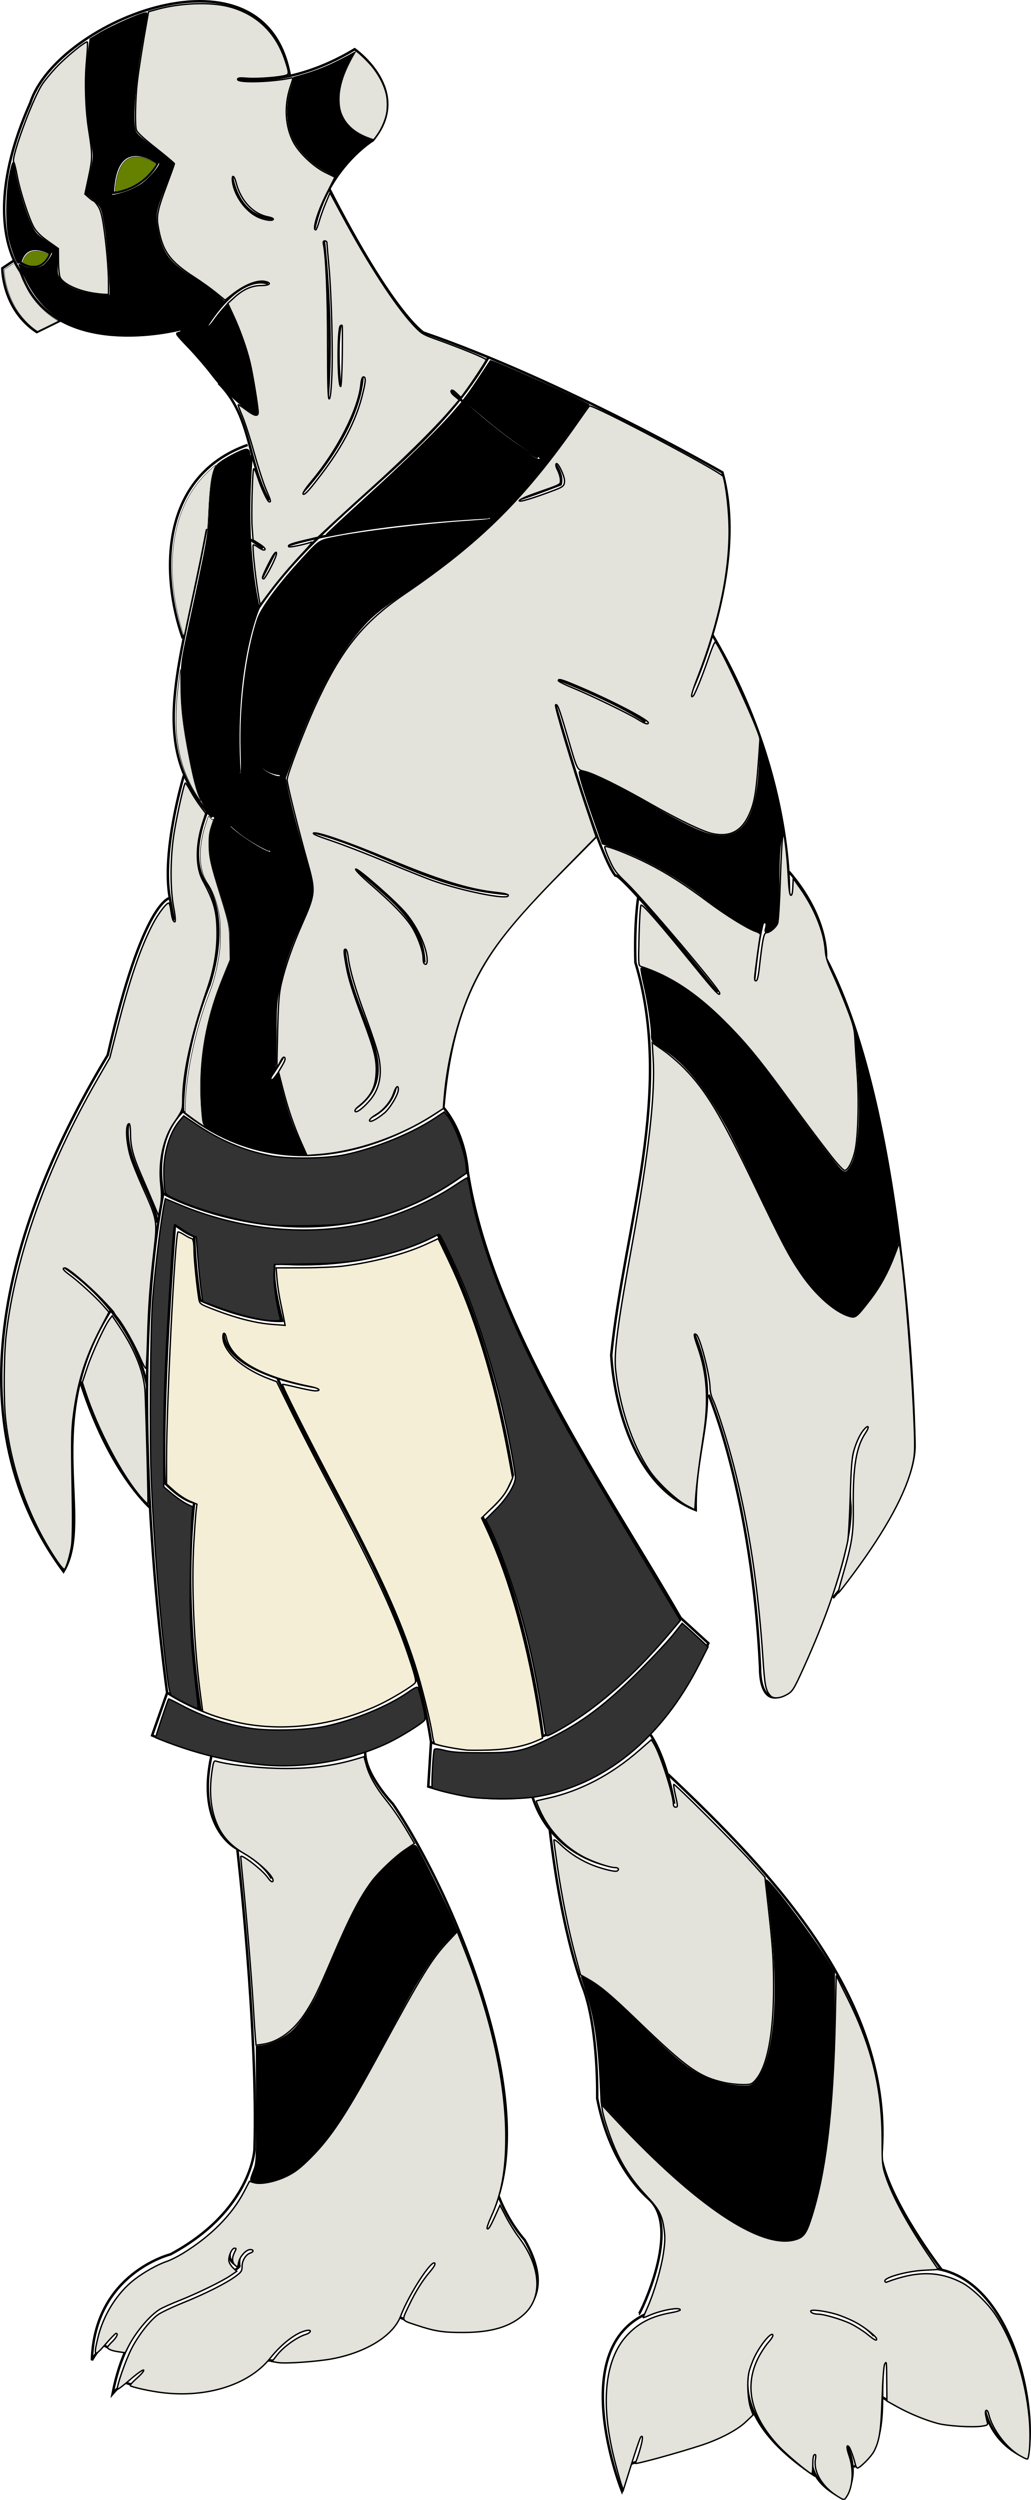 <?xml version="1.0" encoding="UTF-8" standalone="no"?>
<!-- Created with Inkscape (http://www.inkscape.org/) -->

<svg
   xmlns:dc="http://purl.org/dc/elements/1.1/"
   xmlns:cc="http://creativecommons.org/ns#"
   xmlns:rdf="http://www.w3.org/1999/02/22-rdf-syntax-ns#"
   xmlns:svg="http://www.w3.org/2000/svg"
   xmlns="http://www.w3.org/2000/svg"
   xmlns:sodipodi="http://sodipodi.sourceforge.net/DTD/sodipodi-0.dtd"
   xmlns:inkscape="http://www.inkscape.org/namespaces/inkscape"
   width="109.681mm"
   height="265.85mm"
   viewBox="0 0 109.681 265.85"
   version="1.1"
   id="svg852"
   inkscape:version="0.92.2 (5c3e80d, 2017-08-06)"
   sodipodi:docname="Creeper2.svg">
  <defs
     id="defs846" />
  <sodipodi:namedview
     id="base"
     pagecolor="#ffffff"
     bordercolor="#666666"
     borderopacity="1.0"
     inkscape:pageopacity="0.0"
     inkscape:pageshadow="2"
     inkscape:zoom="0.45340909"
     inkscape:cx="1521.5335"
     inkscape:cy="352.82874"
     inkscape:document-units="mm"
     inkscape:current-layer="layer1"
     showgrid="false"
     inkscape:window-width="1920"
     inkscape:window-height="1001"
     inkscape:window-x="-9"
     inkscape:window-y="-9"
     inkscape:window-maximized="1"
     inkscape:measure-start="0,0"
     inkscape:measure-end="0,0"
     fit-margin-top="0"
     fit-margin-left="0"
     fit-margin-right="0"
     fit-margin-bottom="0" />
  <g
     inkscape:label="Layer 1"
     inkscape:groupmode="layer"
     id="layer1"
     transform="translate(-36.17,-14.806)">
    <path
       style="fill:none;stroke:#000000;stroke-width:0.265px;stroke-linecap:butt;stroke-linejoin:miter;stroke-opacity:1"
       d="m 69.624,39.085 c 1.403,-6.414 6.214,-9.354 6.214,-9.354 4.343,-5.279 -1.938,-9.689 -1.938,-9.689 -7.083,4.276 -12.495,3.14 -12.495,3.14"
       id="path1403"
       inkscape:connector-curvature="0" />
    <path
       style="fill:none;stroke:#000000;stroke-width:0.265px;stroke-linecap:butt;stroke-linejoin:miter;stroke-opacity:1"
       d="M 67.018,22.915 C 64.483,8.037 42.234,16.925 39.389,25.755 c -5.579,12.528 -1.036,17.907 -1.036,17.907 3.274,9.755 16.938,6.181 16.938,6.181"
       id="path1405"
       inkscape:connector-curvature="0"
       sodipodi:nodetypes="cc" />
    <path
       style="fill:none;stroke:#000000;stroke-width:0.265px;stroke-linecap:butt;stroke-linejoin:miter;stroke-opacity:1"
       d="m 58.198,49.408 c 3.742,-5.78 6.481,-4.443 6.481,-4.443"
       id="path1407"
       inkscape:connector-curvature="0" />
    <path
       style="fill:none;stroke:#000000;stroke-width:0.265px;stroke-linecap:butt;stroke-linejoin:miter;stroke-opacity:1"
       d="M 65.147,38.049 C 61.405,37.916 60.871,33.606 60.871,33.606"
       id="path1409"
       inkscape:connector-curvature="0" />
    <path
       style="fill:none;stroke:#000000;stroke-width:0.265px;stroke-linecap:butt;stroke-linejoin:miter;stroke-opacity:1"
       d="m 59.417,55.545 c 3.555,3.525 3.065,8.442 5.362,12.472"
       id="path829"
       inkscape:connector-curvature="0"
       sodipodi:nodetypes="cc" />
    <path
       style="fill:none;stroke:#000000;stroke-width:0.265px;stroke-linecap:butt;stroke-linejoin:miter;stroke-opacity:1"
       d="m 70.626,40.388 c 1.069,10.223 0.401,16.671 0.401,16.671"
       id="path831"
       inkscape:connector-curvature="0" />
    <path
       style="fill:none;stroke:#000000;stroke-width:0.265px;stroke-linecap:butt;stroke-linejoin:miter;stroke-opacity:1"
       d="m 72.33,55.722 c -0.367,-4.544 0.067,-6.348 0.067,-6.348"
       id="path833"
       inkscape:connector-curvature="0" />
    <path
       style="fill:none;stroke:#000000;stroke-width:0.265px;stroke-linecap:butt;stroke-linejoin:miter;stroke-opacity:1"
       d="m 68.354,67.182 c 6.414,-7.183 6.381,-12.328 6.381,-12.328"
       id="path835"
       inkscape:connector-curvature="0" />
    <path
       style="fill:none;stroke:#000000;stroke-width:0.265px;stroke-linecap:butt;stroke-linejoin:miter;stroke-opacity:1"
       d="m 71.161,34.809 c 6.849,13.397 10.056,15.368 10.056,15.368 14.8,5.078 31.805,14.867 31.805,14.867 2.873,10.424 -3.441,23.653 -3.441,23.653"
       id="path837"
       inkscape:connector-curvature="0" />
    <path
       style="fill:none;stroke:#000000;stroke-width:0.265px;stroke-linecap:butt;stroke-linejoin:miter;stroke-opacity:1"
       d="m 111.919,82.249 c 8.653,14.533 8.185,27.562 8.185,27.562"
       id="path839"
       inkscape:connector-curvature="0" />
    <path
       style="fill:none;stroke:#000000;stroke-width:0.265px;stroke-linecap:butt;stroke-linejoin:miter;stroke-opacity:1"
       d="m 120.104,107.506 c 4.31,5.011 3.942,9.221 3.942,9.221 8.954,17.072 9.421,51.717 9.421,51.717 0.134,5.847 -8.686,16.303 -8.686,16.303"
       id="path841"
       inkscape:connector-curvature="0" />
    <path
       style="fill:none;stroke:#000000;stroke-width:0.265px;stroke-linecap:butt;stroke-linejoin:miter;stroke-opacity:1"
       d="m 128.289,166.339 c -2.339,2.305 -1.637,8.653 -1.637,8.653 0.2,6.749 -6.147,19.377 -6.147,19.377 -3.642,3.04 -3.474,-2.172 -3.474,-2.172 -0.869,-18.408 -5.479,-29.066 -5.479,-29.066"
       id="path843"
       inkscape:connector-curvature="0" />
    <path
       style="fill:none;stroke:#000000;stroke-width:0.265px;stroke-linecap:butt;stroke-linejoin:miter;stroke-opacity:1"
       d="m 109.915,156.45 c 3.22,7.498 0.124,11.623 0.267,18.943 -8.553,-3.408 -8.987,-16.504 -8.987,-16.504 1.403,-13.737 6.728,-27.97 2.572,-41.727 -0.134,-4.377 0.301,-6.949 0.301,-6.949"
       id="path845"
       inkscape:connector-curvature="0"
       sodipodi:nodetypes="ccccc" />
    <path
       style="fill:none;stroke:#000000;stroke-width:0.265px;stroke-linecap:butt;stroke-linejoin:miter;stroke-opacity:1"
       d="m 116.417,118.926 c 0.52,-5.15 0.945,-6.095 0.945,-6.095"
       id="path847"
       inkscape:connector-curvature="0" />
    <path
       style="fill:none;stroke:#000000;stroke-width:0.265px;stroke-linecap:butt;stroke-linejoin:miter;stroke-opacity:1"
       d="M 112.495,120.343 C 104.282,110.042 101.84,107.749 101.628,107.917 99.708,105.585 95.215,89.666 95.215,89.666"
       id="path849"
       inkscape:connector-curvature="0"
       sodipodi:nodetypes="cc" />
    <path
       style="fill:none;stroke:#000000;stroke-width:0.265px;stroke-linecap:butt;stroke-linejoin:miter;stroke-opacity:1"
       d="m 95.315,86.96 c 7.216,2.84 9.521,4.61 9.521,4.61"
       id="path851"
       inkscape:connector-curvature="0" />
    <path
       style="fill:none;stroke:#000000;stroke-width:0.265px;stroke-linecap:butt;stroke-linejoin:miter;stroke-opacity:1"
       d="m 83.344,132.58 c 1.296,-15.181 6.891,-19.236 16.314,-28.883"
       id="path853"
       inkscape:connector-curvature="0"
       sodipodi:nodetypes="cc" />
    <path
       style="fill:none;stroke:#000000;stroke-width:0.265px;stroke-linecap:butt;stroke-linejoin:miter;stroke-opacity:1"
       d="m 69.356,103.263 c 7.561,2.026 12.438,5.933 20.747,6.615"
       id="path855"
       inkscape:connector-curvature="0"
       sodipodi:nodetypes="cc" />
    <path
       style="fill:none;stroke:#000000;stroke-width:0.265px;stroke-linecap:butt;stroke-linejoin:miter;stroke-opacity:1"
       d="m 73.9,107.038 c 3.093,2.962 7.24,5.332 7.417,10.123"
       id="path857"
       inkscape:connector-curvature="0"
       sodipodi:nodetypes="cc" />
    <path
       style="fill:none;stroke:#000000;stroke-width:0.265px;stroke-linecap:butt;stroke-linejoin:miter;stroke-opacity:1"
       d="m 73.9,132.729 c 5.848,-4.017 -0.604,-9.831 -1.069,-17.139"
       id="path859"
       inkscape:connector-curvature="0"
       sodipodi:nodetypes="cc" />
    <path
       style="fill:none;stroke:#000000;stroke-width:0.265px;stroke-linecap:butt;stroke-linejoin:miter;stroke-opacity:1"
       d="m 78.31,130.257 c -0.501,2.606 -2.94,3.475 -2.94,3.475"
       id="path861"
       inkscape:connector-curvature="0" />
    <path
       style="fill:none;stroke:#000000;stroke-width:0.265px;stroke-linecap:butt;stroke-linejoin:miter;stroke-opacity:1"
       d="m 48.174,35.317 c 0.258,-6.525 4.771,-3.198 4.771,-3.198 -1.599,2.966 -4.771,3.198 -4.771,3.198 z"
       id="path863"
       inkscape:connector-curvature="0" />
    <path
       style="fill:none;stroke:#000000;stroke-width:0.265px;stroke-linecap:butt;stroke-linejoin:miter;stroke-opacity:1"
       d="m 38.323,42.719 c 0.619,-2.502 3.172,-0.98 3.172,-0.98 -1.109,2.502 -3.172,0.98 -3.172,0.98 z"
       id="path865"
       inkscape:connector-curvature="0" />
    <path
       style="fill:none;stroke:#000000;stroke-width:0.265px;stroke-linecap:butt;stroke-linejoin:miter;stroke-opacity:1"
       d="m 42.604,48.882 -2.527,1.238 c -3.688,-2.424 -3.662,-6.783 -3.662,-6.783 l 1.238,-0.825"
       id="path867"
       inkscape:connector-curvature="0" />
    <path
       style="fill:none;stroke:#000000;stroke-width:0.265px;stroke-linecap:butt;stroke-linejoin:miter;stroke-opacity:1"
       d="m 58.129,70.984 c -2.621,14.545 -6.595,22.953 0.619,30.741"
       id="path869"
       inkscape:connector-curvature="0"
       sodipodi:nodetypes="cc" />
    <path
       style="fill:none;stroke:#000000;stroke-width:0.265px;stroke-linecap:butt;stroke-linejoin:miter;stroke-opacity:1"
       d="M 55.619,82.694 C 53.245,75.972 53.118,65.45 62.512,62.124"
       id="path873"
       inkscape:connector-curvature="0"
       sodipodi:nodetypes="cc" />
    <path
       style="fill:none;stroke:#000000;stroke-width:0.265px;stroke-linecap:butt;stroke-linejoin:miter;stroke-opacity:1"
       d="M 62.95,63.182 C 62.038,73.248 63.679,79.448 63.679,79.448 70.779,68.975 81.863,63.708 88.188,52.715"
       id="path877"
       inkscape:connector-curvature="0"
       sodipodi:nodetypes="ccc" />
    <path
       style="fill:none;stroke:#000000;stroke-width:0.265px;stroke-linecap:butt;stroke-linejoin:miter;stroke-opacity:1"
       d="m 84.067,56.289 c 6.893,6.382 9.337,7.148 9.337,7.148"
       id="path879"
       inkscape:connector-curvature="0" />
    <path
       style="fill:none;stroke:#000000;stroke-width:0.265px;stroke-linecap:butt;stroke-linejoin:miter;stroke-opacity:1"
       d="m 95.154,64.057 c 1.021,1.349 0.656,2.261 0.656,2.261 -4.048,1.568 -4.559,1.605 -4.559,1.605"
       id="path881"
       inkscape:connector-curvature="0" />
    <path
       style="fill:none;stroke:#000000;stroke-width:0.265px;stroke-linecap:butt;stroke-linejoin:miter;stroke-opacity:1"
       d="M 88.151,69.82 C 73.016,70.622 66.816,72.81 66.816,72.81"
       id="path883"
       inkscape:connector-curvature="0" />
    <path
       style="fill:none;stroke:#000000;stroke-width:0.265px;stroke-linecap:butt;stroke-linejoin:miter;stroke-opacity:1"
       d="m 62.804,72.19 1.349,0.912"
       id="path885"
       inkscape:connector-curvature="0" />
    <path
       style="fill:none;stroke:#000000;stroke-width:0.265px;stroke-linecap:butt;stroke-linejoin:miter;stroke-opacity:1"
       d="m 65.466,73.467 -1.386,2.735"
       id="path887"
       inkscape:connector-curvature="0" />
    <path
       style="fill:none;stroke:#000000;stroke-width:0.265px;stroke-linecap:butt;stroke-linejoin:miter;stroke-opacity:1"
       d="m 64.919,129.377 c 1.313,-1.933 1.422,-2.298 1.422,-2.298"
       id="path895"
       inkscape:connector-curvature="0" />
    <path
       style="fill:none;stroke:#000000;stroke-width:0.265px;stroke-linecap:butt;stroke-linejoin:miter;stroke-opacity:1"
       d="M 61.637,96.954 C 60.944,85.539 63.679,79.448 63.679,79.448"
       id="path897"
       inkscape:connector-curvature="0" />
    <path
       style="fill:none;stroke:#000000;stroke-width:0.265px;stroke-linecap:butt;stroke-linejoin:miter;stroke-opacity:1"
       d="m 63.861,96.043 c 0.729,0.985 2.006,1.058 2.006,1.058"
       id="path899"
       inkscape:connector-curvature="0" />
    <path
       style="fill:none;stroke:#000000;stroke-width:0.265px;stroke-linecap:butt;stroke-linejoin:miter;stroke-opacity:1"
       d="m 60.652,102.425 c 1.897,1.824 4.158,2.772 4.158,2.772"
       id="path901"
       inkscape:connector-curvature="0" />
    <path
       style="fill:none;stroke:#000000;stroke-width:0.265px;stroke-linecap:butt;stroke-linejoin:miter;stroke-opacity:1"
       d="m 55.627,132.981 c 0.026,-6.989 2.837,-13.462 2.837,-13.462 2.373,-7.608 -0.516,-10.986 -0.516,-10.986 -1.779,-2.888 0.284,-7.453 0.284,-7.453"
       id="path911"
       inkscape:connector-curvature="0" />
    <path
       style="fill:none;stroke:#000000;stroke-width:0.265px;stroke-linecap:butt;stroke-linejoin:miter;stroke-opacity:1"
       d="m 48.106,153.923 c -7.732,11.8 -1.855,22.463 -5.179,28.01 -12.582,-16.985 -5.098,-38.696 4.705,-54.926 3.72,-16.412 6.601,-16.704 6.601,-16.704 0,0 0.912,5.033 0,0 -0.912,-5.033 1.495,-13.02 1.495,-13.02"
       id="path915"
       inkscape:connector-curvature="0"
       sodipodi:nodetypes="ccccsc" />
    <path
       style="fill:none;stroke:#000000;stroke-width:0.265px;stroke-linecap:butt;stroke-linejoin:miter;stroke-opacity:1"
       d="m 42.89,149.473 c 6.804,4.713 8.518,10.592 8.925,12.679"
       id="path917"
       inkscape:connector-curvature="0"
       sodipodi:nodetypes="cc" />
    <path
       style="fill:none;stroke:#000000;stroke-width:0.265px;stroke-linecap:butt;stroke-linejoin:miter;stroke-opacity:1"
       d="m 44.677,161.618 c 2.702,8.602 6.408,12.55 7.45,13.533"
       id="path919"
       inkscape:connector-curvature="0"
       sodipodi:nodetypes="cc" />
    <path
       style="fill:none;stroke:#000000;stroke-width:0.265px;stroke-linecap:butt;stroke-linejoin:miter;stroke-opacity:1"
       d="m 55.627,132.981 c 13.377,10.693 27.717,-0.401 27.717,-0.401 2.437,2.924 2.583,6.79 2.583,6.79 -15.154,11.52 -32.364,2.517 -32.387,2.334 0,0 -1.313,-5.361 2.087,-8.724 z"
       id="path921"
       inkscape:connector-curvature="0"
       sodipodi:nodetypes="cccc" />
    <path
       style="fill:none;stroke:#000000;stroke-width:0.265px;stroke-linecap:butt;stroke-linejoin:miter;stroke-opacity:1"
       d="m 49.82,134.192 c -0.609,3.827 2.643,7.463 3.105,10.661"
       id="path923"
       inkscape:connector-curvature="0"
       sodipodi:nodetypes="cc" />
    <path
       style="fill:none;stroke:#000000;stroke-width:0.265px;stroke-linecap:butt;stroke-linejoin:miter;stroke-opacity:1"
       d="m 53.54,141.705 c -4.128,21.398 0.411,53.118 0.411,53.118 12.868,8.04 25.208,0.093 26.641,-1.462"
       id="path925"
       inkscape:connector-curvature="0"
       sodipodi:nodetypes="ccc" />
    <path
       style="fill:none;stroke:#000000;stroke-width:0.265px;stroke-linecap:butt;stroke-linejoin:miter;stroke-opacity:1"
       d="m 53.951,194.823 -1.599,4.539 c 18.671,7.943 29.193,-1.96 29.193,-1.96"
       id="path927"
       inkscape:connector-curvature="0"
       sodipodi:nodetypes="ccc" />
    <path
       style="fill:none;stroke:#000000;stroke-width:0.265px;stroke-linecap:butt;stroke-linejoin:miter;stroke-opacity:1"
       d="m 57.479,196.594 c 0,0 -1.897,-11.051 -0.656,-21.992 0,0 -1.24,-0.146 -3.137,-2.115 0,0 -0.438,-7.075 1.094,-27.426 1.386,1.058 2.042,1.204 2.042,1.204 0.146,4.158 0.656,6.82 0.656,6.82 5.69,2.48 8.717,2.188 8.717,2.188 -1.24,-4.705 -0.802,-6.127 -0.802,-6.127 10.796,0.839 17.324,-3.1 17.324,-3.1 4.459,8.349 6.796,18.139 8.011,25.611 -0.754,2.727 -3.307,4.296 -3.307,4.296 4.997,9.701 6.492,23.488 6.492,23.488 -4.715,2.607 -11.756,0.849 -11.89,0.62 l -0.292,4.741 c 14.005,4.333 24.431,-2.995 29.797,-15.245 l -2.954,-2.699 c -8.06,10.248 -14.661,12.583 -14.661,12.583"
       id="path929"
       inkscape:connector-curvature="0"
       sodipodi:nodetypes="ccccccccccccccccc" />
    <path
       style="fill:none;stroke:#000000;stroke-width:0.265px;stroke-linecap:butt;stroke-linejoin:miter;stroke-opacity:1"
       d="m 59.922,156.403 c 0.073,4.559 9.957,5.945 9.957,5.945"
       id="path931"
       inkscape:connector-curvature="0" />
    <path
       style="fill:none;stroke:#000000;stroke-width:0.265px;stroke-linecap:butt;stroke-linejoin:miter;stroke-opacity:1"
       d="m 65.612,161.217 c 6.031,13.249 14.295,24.391 16.412,38.842"
       id="path933"
       inkscape:connector-curvature="0"
       sodipodi:nodetypes="cc" />
    <path
       style="fill:none;stroke:#000000;stroke-width:0.265px;stroke-linecap:butt;stroke-linejoin:miter;stroke-opacity:1"
       d="M 108.575,186.856 C 100.6,173.037 88.427,155.68 85.927,139.371"
       id="path935"
       inkscape:connector-curvature="0"
       sodipodi:nodetypes="cc" />
    <path
       style="fill:none;stroke:#000000;stroke-width:0.265px;stroke-linecap:butt;stroke-linejoin:miter;stroke-opacity:1"
       d="m 75.022,201.044 c -0.109,2.407 2.954,5.617 2.954,5.617 6.573,9.692 16.613,33.403 9.884,44.714"
       id="path937"
       inkscape:connector-curvature="0"
       sodipodi:nodetypes="ccc" />
    <path
       style="fill:none;stroke:#000000;stroke-width:0.265px;stroke-linecap:butt;stroke-linejoin:miter;stroke-opacity:1"
       d="m 89.209,248.347 c 1.131,2.918 2.772,4.668 2.772,4.668 5.546,9.629 -6.868,11.46 -13.312,8.206"
       id="path939"
       inkscape:connector-curvature="0"
       sodipodi:nodetypes="ccc" />
    <path
       style="fill:none;stroke:#000000;stroke-width:0.265px;stroke-linecap:butt;stroke-linejoin:miter;stroke-opacity:1"
       d="m 82.279,255.131 c -2.517,2.589 -3.611,6.091 -3.611,6.091 -3.1,5.544 -14.041,4.595 -14.041,4.595"
       id="path941"
       inkscape:connector-curvature="0" />
    <path
       style="fill:none;stroke:#000000;stroke-width:0.265px;stroke-linecap:butt;stroke-linejoin:miter;stroke-opacity:1"
       d="m 69.04,262.316 c -3.027,0.766 -4.413,3.501 -4.413,3.501 -6.054,5.762 -15.245,2.334 -15.245,2.334 0,0 4.231,-3.611 0,0 -0.481,0.411 -0.89,0.821 -1.237,1.227 1.529,-8.01 5.687,-9.615 5.687,-9.615 6.601,-2.407 7.805,-3.939 7.805,-3.939 -0.255,-1.969 1.313,-2.042 1.313,-2.042"
       id="path943"
       inkscape:connector-curvature="0"
       sodipodi:nodetypes="ccccc" />
    <path
       style="fill:none;stroke:#000000;stroke-width:0.265px;stroke-linecap:butt;stroke-linejoin:miter;stroke-opacity:1"
       d="m 61.637,255.824 c -1.933,-0.693 -0.584,-2.298 -0.584,-2.298"
       id="path945"
       inkscape:connector-curvature="0" />
    <path
       style="fill:none;stroke:#000000;stroke-width:0.265px;stroke-linecap:butt;stroke-linejoin:miter;stroke-opacity:1"
       d="m 49.601,264.723 c -1.86,0.073 -2.444,-0.584 -2.444,-0.584 0,0 2.845,-3.173 0,0 -0.483,0.539 -0.882,1.103 -1.211,1.67 0.263,-9.256 8.359,-11.262 8.359,-11.262 8.607,-4.632 8.935,-11.124 8.935,-11.124 0.401,-12.692 -1.824,-31.985 -1.824,-31.985"
       id="path947"
       inkscape:connector-curvature="0"
       sodipodi:nodetypes="cccc" />
    <path
       style="fill:none;stroke:#000000;stroke-width:0.265px;stroke-linecap:butt;stroke-linejoin:miter;stroke-opacity:1"
       d="m 58.682,201.445 c -1.751,7.878 2.735,9.993 2.735,9.993 2.991,1.568 3.647,3.137 3.647,3.137"
       id="path949"
       inkscape:connector-curvature="0" />
    <path
       style="fill:none;stroke:#000000;stroke-width:0.265px;stroke-linecap:butt;stroke-linejoin:miter;stroke-opacity:1"
       d="m 130.235,265.744 c -0.69,3.471 0.94,9.602 -3.249,11.399"
       id="path955"
       inkscape:connector-curvature="0"
       sodipodi:nodetypes="cc" />
    <path
       style="fill:none;stroke:#000000;stroke-width:0.265px;stroke-linecap:butt;stroke-linejoin:miter;stroke-opacity:1"
       d="m 126.109,274.563 c 1.857,3.714 -0.258,5.932 -0.258,5.932 -4.436,-2.166 -3.198,-5.055 -3.198,-5.055"
       id="path957"
       inkscape:connector-curvature="0" />
    <path
       style="fill:none;stroke:#000000;stroke-width:0.265px;stroke-linecap:butt;stroke-linejoin:miter;stroke-opacity:1"
       d="m 122.911,278.122 c -12.791,-8.459 -4.745,-15.422 -4.745,-15.422"
       id="path959"
       inkscape:connector-curvature="0" />
    <path
       style="fill:none;stroke:#000000;stroke-width:0.265px;stroke-linecap:butt;stroke-linejoin:miter;stroke-opacity:1"
       d="m 122.313,260.214 c 4.763,0.372 6.839,3.002 6.839,3.002"
       id="path961"
       inkscape:connector-curvature="0"
       sodipodi:nodetypes="cc" />
    <path
       style="fill:none;stroke:#000000;stroke-width:0.265px;stroke-linecap:butt;stroke-linejoin:miter;stroke-opacity:1"
       d="m 140.86,270.747 c 0.877,4.333 4.59,5.467 4.59,5.467 1.436,-6.454 -2.857,-24.657 -15.267,-19.239"
       id="path963"
       inkscape:connector-curvature="0"
       sodipodi:nodetypes="ccc" />
    <path
       style="fill:none;stroke:#000000;stroke-width:0.265px;stroke-linecap:butt;stroke-linejoin:miter;stroke-opacity:1"
       d="m 130.081,269.767 c 6.55,4.281 11.319,2.615 11.319,2.615"
       id="path965"
       inkscape:connector-curvature="0" />
    <path
       style="fill:none;stroke:#000000;stroke-width:0.265px;stroke-linecap:butt;stroke-linejoin:miter;stroke-opacity:1"
       d="m 107.902,206.635 c -0.98,-5.519 -2.631,-7.479 -2.631,-7.479"
       id="path967"
       inkscape:connector-curvature="0" />
    <path
       style="fill:none;stroke:#000000;stroke-width:0.265px;stroke-linecap:butt;stroke-linejoin:miter;stroke-opacity:1"
       d="m 107.231,203.488 c 11.029,10.408 24.213,24.128 22.694,40.747 0.928,4.848 6.396,11.915 6.396,11.915"
       id="path969"
       inkscape:connector-curvature="0"
       sodipodi:nodetypes="ccc" />
    <path
       style="fill:none;stroke:#000000;stroke-width:0.265px;stroke-linecap:butt;stroke-linejoin:miter;stroke-opacity:1"
       d="m 92.789,205.81 c 2.218,7.169 9.8,7.788 8.82,7.376"
       id="path971"
       inkscape:connector-curvature="0" />
    <path
       style="fill:none;stroke:#000000;stroke-width:0.265px;stroke-linecap:butt;stroke-linejoin:miter;stroke-opacity:1"
       d="m 94.646,209.317 c 1.341,11.708 3.662,17.176 3.662,17.176 1.547,4.487 1.393,11.45 1.393,11.45 0.872,4.62 2.97,8.458 5.513,10.738 3.474,3.115 -0.958,12.231 -1.077,12.214"
       id="path973"
       inkscape:connector-curvature="0"
       sodipodi:nodetypes="cccsc" />
    <path
       style="fill:none;stroke:#000000;stroke-width:0.265px;stroke-linecap:butt;stroke-linejoin:miter;stroke-opacity:1"
       d="m 108.314,260.018 c -13.359,1.289 -5.983,19.703 -5.983,19.703 l 1.96,-6.138"
       id="path975"
       inkscape:connector-curvature="0" />
    <path
       style="fill:none;stroke:#000000;stroke-width:0.265px;stroke-linecap:butt;stroke-linejoin:miter;stroke-opacity:1"
       d="m 103.157,276.884 c 3.467,-1.404 10.877,-2.343 13.101,-5.674"
       id="path977"
       inkscape:connector-curvature="0"
       sodipodi:nodetypes="cc" />
    <path
       style="opacity:1;fill:#000000;fill-opacity:1;stroke:#000000;stroke-width:0.551;stroke-miterlimit:4;stroke-dasharray:none;stroke-opacity:1"
       d="m 236.984,220.991 c -5.007,-3.316 -11.49,-9.487 -15.317,-14.578 -2.159,-2.873 -6.399,-7.814 -9.423,-10.981 -5.358,-5.612 -5.46,-5.767 -4.038,-6.124 0.973,-0.244 1.275,-0.55 0.907,-0.918 -0.368,-0.368 -2.277,-0.237 -5.731,0.392 -7.464,1.36 -22.372,1.381 -28.613,0.041 -13.814,-2.966 -21.882,-8.997 -27.762,-20.755 -1.674,-3.346 -2.963,-6.084 -2.866,-6.084 0.097,0 0.887,0.371 1.756,0.824 2.598,1.355 6.441,1.076 8.449,-0.614 1.45,-1.22 3.331,-3.94 3.331,-4.818 0,-0.49 -5.185,-2.009 -6.853,-2.007 -2.468,0.003 -5.063,1.807 -5.89,4.095 -0.391,1.082 -0.892,1.968 -1.113,1.968 -0.547,0 -2.561,-5.494 -3.628,-9.897 -1.262,-5.208 -1.218,-17.484 0.088,-24.702 0.563,-3.108 1.233,-5.652 1.49,-5.652 0.257,0 0.467,0.507 0.467,1.126 0,3.912 3.649,17.1 6.392,23.1 1.865,4.079 2.187,4.446 6.623,7.537 l 4.663,3.249 -0.359,4.765 c -0.298,3.956 -0.198,5.037 0.587,6.366 2.018,3.417 7.409,5.852 15.152,6.845 2.762,0.354 5.182,0.484 5.377,0.289 0.498,-0.498 -0.825,-20.159 -1.789,-26.581 -1.273,-8.483 -1.566,-9.199 -4.855,-11.889 l -2.934,-2.4 1.608,-7.445 c 1.601,-7.413 1.604,-7.465 0.738,-12.131 -2.314,-12.463 -2.858,-26.027 -1.477,-36.802 l 0.724,-5.649 3.23,-1.962 c 5.696,-3.46 18.801,-9.155 19.487,-8.468 0.143,0.143 -0.336,3.252 -1.064,6.91 -3.101,15.581 -4.829,32.79 -3.908,38.93 0.378,2.521 0.506,2.656 8.075,8.481 4.23,3.255 7.691,5.975 7.691,6.044 0,0.069 -1.613,4.297 -3.584,9.396 -3.933,10.174 -4.123,11.435 -2.732,18.168 1.813,8.775 4.683,12.462 14.396,18.489 3.428,2.127 7.602,5.118 9.274,6.647 l 3.041,2.779 -2.382,2.842 c -3.721,4.438 -4.978,6.448 -4.397,7.029 0.324,0.324 1.215,-0.468 2.373,-2.11 1.02,-1.446 2.652,-3.532 3.627,-4.635 l 1.773,-2.006 2.769,5.866 c 2.968,6.288 4.975,12.354 6.695,20.237 1.111,5.091 2.941,17.908 2.605,18.244 -0.105,0.105 -1.307,-0.55 -2.673,-1.454 z m -49.126,-88.344 c 1.588,-0.584 4.06,-1.851 5.492,-2.816 2.763,-1.862 7.334,-7.067 7.334,-8.352 0,-1.329 -5.92,-3.822 -9.149,-3.852 -5.743,-0.054 -9.016,4.337 -9.946,13.345 l -0.356,3.448 1.868,-0.356 c 1.028,-0.196 3.168,-0.833 4.756,-1.417 z"
       id="path1365"
       inkscape:connector-curvature="0"
       transform="scale(0.265)" />
    <path
       style="opacity:1;fill:#000000;fill-opacity:1;stroke:#000000;stroke-width:0.551;stroke-miterlimit:4;stroke-dasharray:none;stroke-opacity:1"
       d="m 248.037,518.689 c -8.406,-1.235 -16.781,-4.027 -24.444,-8.149 -3.982,-2.142 -5.022,-2.965 -5.388,-4.264 -0.249,-0.885 -0.609,-5.351 -0.799,-9.924 -0.679,-16.318 2.217,-32.139 8.813,-48.152 l 2.86,-6.942 -0.049,-6.892 c -0.052,-7.418 0.076,-6.855 -6.056,-26.466 -2.661,-8.509 -3.112,-15.213 -1.369,-20.341 l 1.198,-3.524 -1.602,-1.714 c -4.396,-4.704 -5.759,-8.372 -8.624,-23.217 -2.42,-12.537 -3.261,-19.998 -3.266,-28.947 -0.004,-8.094 0.131,-9.174 2.545,-20.401 8.287,-38.543 8.228,-38.207 8.677,-48.797 0.252,-5.941 0.8,-11.543 1.365,-13.957 0.852,-3.639 1.167,-4.196 3.235,-5.721 1.26,-0.929 4.105,-2.561 6.322,-3.627 4.934,-2.372 5.368,-2.12 5.28,3.068 -0.557,33.05 -0.307,39.707 2.007,53.356 l 1.035,6.102 -1.394,4.374 c -1.957,6.139 -3.849,14.822 -4.903,22.506 -1.726,12.581 -2.116,39.487 -0.572,39.487 0.595,0 0.68,-1.764 0.448,-9.236 -0.568,-18.279 2.028,-39.268 6.557,-53.008 1.376,-4.174 7.836,-13.035 16.327,-22.393 8.381,-9.238 8.167,-9.079 13.737,-10.221 11.914,-2.442 35.816,-5.318 54.724,-6.585 8.373,-0.561 9.421,-0.741 8.669,-1.493 -1.144,-1.144 -38.709,2.45 -55.911,5.35 -5.336,0.899 -9.786,1.552 -9.888,1.449 -0.102,-0.102 7.199,-6.901 16.225,-15.107 15.804,-14.369 29.388,-27.694 35.234,-34.562 l 2.787,-3.274 5.478,4.743 c 9.768,8.458 23.289,18.07 25.418,18.07 1.438,0 0.627,-1.118 -1.642,-2.264 -3.88,-1.959 -12.339,-8.065 -19.338,-13.959 -3.629,-3.056 -7.187,-6.014 -7.906,-6.574 l -1.308,-1.017 1.727,-2.291 c 0.95,-1.26 3.354,-4.772 5.343,-7.805 1.989,-3.033 3.681,-5.601 3.761,-5.708 0.284,-0.382 28.056,11.882 36.219,15.995 l 3.197,1.611 -4.261,6.182 c -13.293,19.286 -27.601,35.776 -42.063,48.476 -8.351,7.334 -13.954,11.569 -26.511,20.039 -11.147,7.519 -14.28,10.081 -18.844,15.411 -9.783,11.425 -17.958,26.937 -26.922,51.08 l -3.202,8.624 0.735,3.855 c 1.144,6.005 4.378,18.397 7.418,28.425 3.887,12.822 3.772,14.427 -1.889,26.43 -3.972,8.422 -6.62,16.148 -8.444,24.637 -1.376,6.403 -1.49,7.921 -1.516,20.174 -0.027,12.753 -0.075,13.324 -1.269,15.257 -1.47,2.379 -0.7,3.341 0.908,1.134 l 1.106,-1.518 0.375,1.653 c 2.619,11.557 5.361,19.85 8.882,26.865 1.024,2.039 1.861,3.838 1.861,3.998 0,0.428 -7.521,0.225 -11.093,-0.3 z m -2.701,-121.127 c -0.005,-0.227 -2.001,-1.517 -4.435,-2.865 -2.434,-1.348 -6.002,-3.752 -7.929,-5.341 -3.131,-2.583 -4.169,-3.042 -4.169,-1.846 0,0.706 6.754,5.689 10.955,8.083 4.024,2.293 5.596,2.848 5.577,1.969 z m 3.757,-30.522 c -0.112,-0.335 -1.169,-0.941 -2.349,-1.347 -1.18,-0.406 -2.866,-1.27 -3.746,-1.92 -1.918,-1.418 -2.663,-1.015 -1.188,0.643 1.883,2.117 7.828,4.259 7.283,2.624 z"
       id="path1367"
       inkscape:connector-curvature="0"
       transform="scale(0.265)" />
    <path
       style="opacity:1;fill:#000000;fill-opacity:1;stroke:#000000;stroke-width:0.551;stroke-miterlimit:4;stroke-dasharray:none;stroke-opacity:1"
       d="m 476.649,583.391 c -9.382,-3.8 -17.992,-13.824 -26.821,-31.224 -2.143,-4.224 -7.094,-14.513 -11.002,-22.866 -3.908,-8.352 -8.622,-17.932 -10.477,-21.288 -8.779,-15.887 -16.809,-25.703 -25.585,-31.273 -4.662,-2.959 -4.687,-2.99 -4.687,-5.795 0,-3.663 -1.49,-13.328 -3.116,-20.21 -0.775,-3.279 -1.269,-6.103 -1.098,-6.274 0.553,-0.553 9.172,3.235 13.928,6.121 7.852,4.765 11.232,7.479 19.279,15.483 8.318,8.274 13.65,14.702 23.177,27.939 8.333,11.579 20.146,27.267 22.769,30.237 2.538,2.874 3.373,2.738 5.381,-0.877 3.618,-6.515 4.206,-25.931 1.543,-50.952 l -0.264,-2.481 1.125,3.033 c 4.604,12.408 11.472,44.03 15.179,69.885 l 1.442,10.06 -1.198,3.724 c -1.716,5.334 -4.131,10.665 -6.901,15.227 -2.4,3.953 -9.318,12.507 -10.072,12.454 -0.218,-0.016 -1.39,-0.43 -2.603,-0.922 z"
       id="path1369"
       inkscape:connector-curvature="0"
       transform="scale(0.265)" />
    <path
       style="opacity:1;fill:#000000;fill-opacity:1;stroke:#000000;stroke-width:0.551;stroke-miterlimit:4;stroke-dasharray:none;stroke-opacity:1"
       d="m 437.386,428.065 c -4.537,-2.174 -11.874,-7 -17.824,-11.722 -11.016,-8.744 -25.75,-16.882 -37.271,-20.587 l -3.932,-1.264 -3.039,-8.597 c -4.378,-12.385 -6.678,-19.871 -6.24,-20.309 1.106,-1.106 13.854,4.877 28.029,13.155 12.058,7.041 20.301,11.09 24.582,12.073 12.853,2.952 18.887,-5.88 19.779,-28.949 l 0.341,-8.817 1.049,3.028 c 1.864,5.379 4.828,16.613 6.494,24.615 1.62,7.781 1.622,7.816 0.724,12.13 -0.676,3.248 -0.921,7.766 -0.985,18.112 -0.091,14.829 -0.325,16.174 -3.164,18.162 -1.943,1.361 -2.633,1.113 -2.098,-0.752 0.254,-0.887 0.32,-1.755 0.145,-1.93 -0.719,-0.719 -1.206,-0.211 -1.548,1.613 -0.199,1.061 -0.528,1.93 -0.73,1.93 -0.202,0 -2.143,-0.851 -4.312,-1.89 z"
       id="path1371"
       inkscape:connector-curvature="0"
       transform="scale(0.265)" />
    <path
       style="opacity:1;fill:#000000;fill-opacity:1;stroke:#000000;stroke-width:0.551;stroke-miterlimit:4;stroke-dasharray:none;stroke-opacity:1"
       d="m 238.316,931.354 c -1.527,-0.335 -1.527,-0.375 0,-4.382 1.219,-3.199 1.24,-3.671 1.194,-26.513 l -0.047,-23.256 2.623,-0.361 c 3.533,-0.486 8.483,-2.926 11.66,-5.748 3.149,-2.797 7.983,-9.921 10.652,-15.698 1.075,-2.327 3.93,-8.944 6.344,-14.704 8.118,-19.374 13.051,-27.928 20.355,-35.3 2.282,-2.304 5.887,-5.346 8.01,-6.76 3.549,-2.365 3.916,-2.495 4.561,-1.617 1.237,1.685 11.414,22.297 13.89,28.133 l 2.394,5.642 -2.997,2.904 c -3.871,3.75 -7.184,8.118 -11.614,15.31 -3.479,5.648 -5.28,8.91 -18.109,32.807 -15.882,29.582 -25.899,42.489 -37.018,47.691 -3.553,1.663 -8.939,2.501 -11.896,1.853 z"
       id="path1373"
       inkscape:connector-curvature="0"
       transform="scale(0.265)" />
    <path
       style="opacity:1;fill:#000000;fill-opacity:1;stroke:#000000;stroke-width:0.551;stroke-miterlimit:4;stroke-dasharray:none;stroke-opacity:1"
       d="m 445.496,954.062 c -14.678,-4.186 -35.452,-20.126 -59.057,-45.316 l -8.606,-9.184 -0.377,-8.324 c -0.73,-16.124 -2.339,-26.579 -5.559,-36.141 -1.067,-3.167 -1.939,-5.827 -1.939,-5.912 0,-0.383 6.044,3.468 9.06,5.773 1.841,1.407 9.053,8.158 16.028,15.003 13.675,13.421 19.057,17.588 26.396,20.438 4.37,1.697 9.529,2.704 13.884,2.71 2.424,0.004 3.012,-0.229 4.519,-1.788 6.422,-6.643 9.206,-26.92 7.286,-53.07 -0.567,-7.727 -2.549,-25.494 -3.075,-27.569 -0.884,-3.486 17.994,21.317 25.083,32.955 l 2.273,3.732 -0.004,11.707 c -0.006,20.35 -1.474,44.463 -3.615,59.401 -2.126,14.831 -6.689,32.365 -8.927,34.299 -2.42,2.092 -8.492,2.676 -13.369,1.286 z"
       id="path1375"
       inkscape:connector-curvature="0"
       transform="scale(0.265)" />
    <path
       style="opacity:1;fill:#e3e2db;fill-opacity:1;stroke:#000000;stroke-width:0.551;stroke-miterlimit:4;stroke-dasharray:none;stroke-opacity:1"
       d="m 239.967,293.025 c -1.131,-7.317 -2.196,-18.09 -1.825,-18.461 0.159,-0.159 1.023,0.235 1.921,0.875 0.898,0.64 1.905,1.163 2.237,1.163 1.269,0 0.512,-1.06 -1.805,-2.526 l -2.409,-1.524 -0.366,-4.843 c -0.364,-4.819 0.064,-22.062 0.587,-23.639 0.151,-0.455 0.833,0.91 1.516,3.033 1.521,4.728 4.083,10.2 4.776,10.2 0.777,0 0.663,-0.429 -1.391,-5.215 -1.046,-2.439 -3.17,-9.024 -4.72,-14.634 -1.549,-5.61 -3.664,-12.171 -4.699,-14.58 -1.035,-2.409 -1.79,-4.471 -1.678,-4.584 0.112,-0.112 1.532,0.803 3.156,2.034 3.368,2.553 4.885,2.865 4.876,1.002 -0.01,-2.168 -2.168,-15.343 -3.269,-19.956 -1.356,-5.683 -3.953,-13.014 -6.739,-19.017 l -2.192,-4.724 2.516,-2.293 c 3.659,-3.334 7.107,-4.872 10.927,-4.874 3.43,-0.001 4.401,-1.022 1.564,-1.645 -3.143,-0.69 -8.314,1.355 -13.21,5.226 l -2.887,2.282 -3.691,-3.005 c -2.03,-1.653 -5.901,-4.426 -8.603,-6.162 -10.116,-6.501 -12.973,-10.577 -14.654,-20.908 -0.629,-3.864 -0.006,-6.694 3.563,-16.177 1.675,-4.451 3.046,-8.273 3.046,-8.494 0,-0.22 -3.35,-3.04 -7.444,-6.266 -5.057,-3.985 -7.577,-6.338 -7.857,-7.339 -0.578,-2.06 -0.363,-12.572 0.392,-19.133 0.566,-4.922 2.23,-15.477 3.921,-24.875 l 0.61,-3.387 3.153,-0.885 c 9.369,-2.629 21.51,-3.122 29.006,-1.178 11.057,2.868 18.832,10.222 22.566,21.345 1.649,4.913 1.724,5.728 0.569,6.171 -2.041,0.783 -11.366,1.547 -15.278,1.252 -3.537,-0.267 -4.273,-0.183 -4.273,0.487 0,1.435 13.683,1.069 21.265,-0.568 1.139,-0.246 1.139,-0.243 -0.102,3.444 -2.569,7.634 -2.094,16.023 1.267,22.347 2.248,4.23 7.982,9.691 12.583,11.985 2.123,1.058 3.921,1.944 3.996,1.969 0.075,0.025 -1.205,2.63 -2.845,5.789 -3.839,7.395 -6.347,15.393 -4.826,15.393 0.254,0 0.882,-1.513 1.396,-3.362 0.514,-1.849 1.705,-5.197 2.647,-7.44 l 1.712,-4.078 4.959,9.232 c 10.363,19.291 21.137,35.882 28.392,43.723 3.151,3.405 3.87,3.88 8.271,5.458 11.077,3.973 21.085,8.056 21.085,8.601 0,0.54 -5.718,9.213 -8.8,13.347 l -1.339,1.796 -1.761,-1.707 c -1.268,-1.229 -1.879,-1.515 -2.183,-1.024 -0.267,0.432 0.255,1.235 1.421,2.187 l 1.843,1.504 -4.467,5.167 c -5.62,6.5 -19.347,20.006 -30.479,29.988 -4.7,4.215 -11.524,10.428 -15.163,13.806 l -6.617,6.143 -5.323,1.259 c -5.624,1.33 -7.034,1.898 -6.366,2.565 0.34,0.34 6.227,-0.882 9.208,-1.913 0.455,-0.157 -0.91,1.557 -3.033,3.81 -5.519,5.857 -10.439,11.659 -14.21,16.76 -1.8,2.435 -3.339,4.498 -3.419,4.585 -0.08,0.087 -0.54,-2.395 -1.022,-5.514 z m 5.454,-9.876 c 1.685,-3.355 2.344,-5.216 1.976,-5.584 -0.368,-0.368 -1.392,1.122 -3.073,4.47 -2.601,5.178 -2.912,6.146 -1.976,6.146 0.3,0 1.683,-2.264 3.073,-5.032 z m 21.016,-38.185 c 7.8,-10.402 12.918,-20.393 15.393,-30.049 1.511,-5.894 1.651,-7.786 0.577,-7.786 -0.505,0 -0.856,1.031 -1.08,3.17 -1.047,10.009 -9.529,26.544 -19.95,38.893 -2.09,2.476 -3.458,4.561 -3.233,4.926 0.475,0.769 2.664,-1.646 8.294,-9.154 z m 3.231,-37.146 c 0.513,-10.122 -0.069,-33.367 -1.129,-45.075 -0.439,-4.852 -0.804,-9.132 -0.81,-9.511 -0.007,-0.379 -0.389,-0.689 -0.849,-0.689 -0.58,0 -0.756,0.382 -0.571,1.241 1.022,4.755 1.684,20.484 1.684,39.975 0,16.313 0.167,22.193 0.632,22.193 0.428,4e-5 0.765,-2.627 1.044,-8.133 z m 4.221,-8.822 c 0.092,-6.596 0.078,-12.2 -0.032,-12.454 -0.11,-0.254 -0.448,-0.213 -0.751,0.09 -1.283,1.283 -1.147,24.357 0.144,24.357 0.259,0 0.547,-5.397 0.64,-11.992 z M 246.213,143.781 c 0,-0.27 -0.919,-0.662 -2.042,-0.873 -6.036,-1.132 -11.061,-6.486 -12.884,-13.726 -0.791,-3.143 -1.878,-3.429 -1.47,-0.387 0.742,5.533 5.048,11.637 9.923,14.066 2.758,1.374 6.473,1.902 6.473,0.92 z"
       id="path1377"
       inkscape:connector-curvature="0"
       transform="scale(0.265)" />
    <path
       style="opacity:1;fill:#e3e2db;fill-opacity:1;stroke:#000000;stroke-width:0.551;stroke-miterlimit:4;stroke-dasharray:none;stroke-opacity:1"
       d="m 173.568,173.434 c -6.116,-1.019 -11.539,-3.614 -12.911,-6.179 -0.353,-0.66 -0.663,-3.543 -0.688,-6.407 l -0.046,-5.207 -4.135,-2.927 c -2.847,-2.015 -4.609,-3.743 -5.655,-5.547 -1.992,-3.434 -5.603,-14.555 -6.758,-20.816 -0.504,-2.729 -1.119,-5.175 -1.368,-5.435 -1.256,-1.314 7.29,-24.725 11.333,-31.044 1.017,-1.59 3.621,-4.756 5.786,-7.036 4.111,-4.327 11.888,-10.641 12.435,-10.095 0.174,0.174 0.011,3.62 -0.363,7.658 -0.765,8.27 -0.42,19.319 0.859,27.48 1.618,10.321 1.619,11.363 0.017,18.879 l -1.494,7.007 1.564,1.376 c 0.86,0.757 1.747,1.383 1.97,1.393 0.223,0.01 1.012,0.948 1.752,2.085 0.968,1.487 1.587,3.693 2.203,7.857 1.14,7.701 1.975,17.424 1.978,23.02 l 0.002,4.549 -1.792,-0.064 c -0.986,-0.035 -3.095,-0.282 -4.688,-0.547 z"
       id="path1379"
       inkscape:connector-curvature="0"
       transform="scale(0.265)" />
    <path
       style="opacity:1;fill:#e3e2db;fill-opacity:1;stroke:#000000;stroke-width:0.138;stroke-miterlimit:4;stroke-dasharray:none;stroke-opacity:1"
       d="m 150.978,188.417 c -2.851,-1.915 -5.976,-5.272 -8.008,-8.602 -2.554,-4.186 -4.382,-9.859 -4.681,-14.532 l -0.08,-1.241 1.954,-1.285 c 1.075,-0.706 1.968,-1.265 1.985,-1.241 0.017,0.024 0.331,0.571 0.697,1.216 0.366,0.644 0.891,1.513 1.167,1.93 0.276,0.417 0.706,1.316 0.956,1.999 0.687,1.879 2.492,5.467 3.604,7.168 2.627,4.015 5.865,7.28 9.816,9.895 l 1.48,0.979 -4.153,2.041 c -2.284,1.123 -4.161,2.041 -4.17,2.041 -0.009,0 -0.264,-0.166 -0.566,-0.369 z"
       id="path1381"
       inkscape:connector-curvature="0"
       transform="scale(0.265)" />
    <path
       style="opacity:1;fill:#e3e2db;fill-opacity:1;stroke:#000000;stroke-width:0.138;stroke-miterlimit:4;stroke-dasharray:none;stroke-opacity:1"
       d="m 284.965,111.248 c -6.383,-2.219 -10.373,-6.03 -11.749,-11.218 -0.523,-1.973 -0.599,-5.437 -0.176,-7.942 0.57,-3.368 1.573,-6.365 3.383,-10.101 1.006,-2.077 2.872,-5.406 3.031,-5.406 0.03,0 0.6,0.457 1.266,1.016 1.457,1.222 3.934,3.748 5.131,5.231 2.964,3.673 5.099,8.085 5.721,11.822 0.288,1.729 0.291,4.694 0.007,6.35 -0.416,2.427 -1.519,5.262 -2.98,7.664 -0.616,1.012 -2.076,3.056 -2.187,3.061 -0.038,0.002 -0.689,-0.213 -1.447,-0.476 z"
       id="path1383"
       inkscape:connector-curvature="0"
       transform="scale(0.265)" />
    <path
       style="opacity:1;fill:#e3e2db;fill-opacity:1;stroke:#000000;stroke-width:0.551;stroke-miterlimit:4;stroke-dasharray:none;stroke-opacity:1"
       d="m 257.576,514.721 c -3.072,-6.883 -5.426,-13.724 -7.485,-21.753 l -1.785,-6.96 1.517,-2.588 c 1.062,-1.812 1.342,-2.762 0.936,-3.168 -0.406,-0.406 -0.936,0.117 -1.766,1.744 -0.652,1.278 -1.239,2.238 -1.304,2.133 -0.065,-0.105 0.049,-6.642 0.255,-14.527 0.302,-11.601 0.59,-15.254 1.509,-19.15 1.655,-7.012 4.488,-15.118 8.242,-23.582 5.436,-12.256 5.534,-13.319 2.295,-24.86 -3.726,-13.276 -8.246,-31.447 -8.246,-33.154 0,-2.007 6.728,-19.706 11.286,-29.689 10.262,-22.478 19.006,-33.427 35.857,-44.903 30.513,-20.779 48.068,-38.201 69.727,-69.198 2.225,-3.184 4.237,-6.006 4.472,-6.27 0.87,-0.981 53.169,26.587 53.717,28.315 1.015,3.197 2.042,11.303 2.308,18.206 0.695,18.061 -3.636,39.51 -12.614,62.478 -2.454,6.279 -3.015,8.789 -1.614,7.234 0.717,-0.796 3.867,-8.684 6.151,-15.402 1.134,-3.336 2.271,-6.065 2.526,-6.065 1.371,0 18.168,36.432 18,39.04 -1.33,20.645 -1.931,24.821 -4.346,30.158 -2.997,6.626 -7.586,9.076 -14.44,7.709 -3.953,-0.788 -13.67,-5.445 -25.741,-12.336 -11.69,-6.673 -21.811,-11.663 -25.655,-12.646 -3.443,-0.881 -2.86,0.323 -7.515,-15.534 -2.979,-10.149 -3.656,-11.88 -4.368,-11.168 -0.439,0.439 7.044,25.399 12.244,40.84 l 4.069,12.082 -13.457,13.703 c -20.038,20.405 -28.571,31.13 -35.059,44.067 -6.358,12.679 -11.162,30.67 -12.477,46.727 l -0.372,4.547 -4.406,2.826 c -13.327,8.549 -30.717,14.51 -45.611,15.634 l -4.687,0.354 z m 33.076,-12.058 c 2.344,-1.898 5.753,-7.566 5.753,-9.566 0,-2.038 -0.984,-1.254 -1.904,1.516 -1.094,3.293 -4.006,6.785 -7.24,8.68 -1.339,0.785 -2.435,1.782 -2.435,2.216 0,1.029 2.62,-0.25 5.826,-2.846 z m -6.124,-4.712 c 4.327,-4.789 5.591,-10.803 3.889,-18.495 -0.528,-2.387 -2.802,-9.271 -5.052,-15.298 -4.257,-11.4 -6.424,-18.79 -7.095,-24.192 -0.256,-2.062 -0.648,-3.17 -1.122,-3.17 -0.77,0 -0.708,1.137 0.39,7.168 0.877,4.818 2.522,10.033 6.523,20.682 4.788,12.744 5.739,16.646 5.409,22.175 -0.347,5.803 -2.287,9.318 -7.341,13.293 -0.803,0.632 -1.298,1.411 -1.1,1.732 0.468,0.757 2.769,-0.874 5.499,-3.895 z m 23.456,-56.629 c 0,-4.937 -3.669,-13.093 -8.52,-18.937 -3.888,-4.684 -19.521,-18.421 -20.196,-17.747 -0.309,0.309 2.152,2.813 6.288,6.4 8.275,7.176 13.31,12.343 16.023,16.442 2.391,3.612 4.723,9.847 4.74,12.669 0.006,1.087 0.177,2.141 0.379,2.343 0.774,0.774 1.287,0.308 1.287,-1.171 z m 32.531,-26.02 c 0,-0.611 -1.15,-0.899 -5.514,-1.382 -10.43,-1.153 -22.575,-4.944 -42.456,-13.251 -16.106,-6.73 -28.634,-11.091 -30.145,-10.495 -0.708,0.279 1.367,1.187 6.987,3.057 4.397,1.463 14.074,5.196 21.504,8.295 7.43,3.099 15.866,6.491 18.747,7.537 11.677,4.24 30.877,8.119 30.877,6.238 z m 56.241,-69.379 c 0,-1.189 -13.935,-8.499 -26.378,-13.837 -8.254,-3.541 -9.712,-4.001 -9.777,-3.086 -0.022,0.303 2.583,1.621 5.789,2.928 7.206,2.938 22.518,10.341 26.23,12.681 2.737,1.725 4.135,2.169 4.135,1.313 z M 358.986,252.616 c 3.647,-1.376 4.117,-1.814 4.122,-3.841 0.004,-2 -2.654,-7.478 -3.31,-6.822 -0.341,0.341 -0.138,1.305 0.569,2.69 0.605,1.187 1.101,2.92 1.101,3.851 0,1.91 0.58,1.602 -10.063,5.328 -3.783,1.324 -6.479,2.566 -6.479,2.984 0,0.701 5.215,-0.854 14.06,-4.191 z"
       id="path1385"
       inkscape:connector-curvature="0"
       transform="scale(0.265)" />
    <path
       style="opacity:1;fill:#e3e2db;fill-opacity:1;stroke:#000000;stroke-width:0.551;stroke-miterlimit:4;stroke-dasharray:none;stroke-opacity:1"
       d="m 159.24,682.073 c -10.96,-16.241 -18.303,-36.596 -20.499,-56.823 -0.842,-7.757 -0.714,-25.478 0.244,-33.797 3.624,-31.455 16.531,-67.577 36.6,-102.425 l 5.007,-8.694 3.087,-12.184 c 4.825,-19.042 9.24,-31.989 14.102,-41.348 2.296,-4.42 5.779,-8.951 6.526,-8.49 0.242,0.15 0.604,1.58 0.804,3.179 0.2,1.599 0.587,3.27 0.862,3.713 1.111,1.797 1.192,-0.235 0.214,-5.342 -1.456,-7.603 -1.335,-20.546 0.283,-30.211 1.356,-8.096 3.957,-19.577 4.433,-19.567 0.173,0.004 1.106,1.447 2.072,3.207 0.967,1.76 2.735,4.501 3.929,6.09 l 2.171,2.89 -1.286,4.049 c -2.816,8.868 -2.789,17.553 0.072,22.875 4.662,8.674 5.738,12.657 5.753,21.299 0.013,7.327 -1.265,14.524 -3.956,22.29 -6.443,18.593 -9.804,33.827 -9.827,44.543 -0.009,3.902 -0.138,4.24 -3.468,9.065 -4.323,6.263 -6.34,15.702 -5.332,24.943 0.405,3.711 0.363,5.942 -0.163,8.743 l -0.706,3.761 -2.026,-4.863 c -1.114,-2.675 -3.269,-7.717 -4.788,-11.204 -3.431,-7.876 -4.461,-11.787 -4.461,-16.933 0,-2.26 -0.237,-4.019 -0.541,-4.019 -1.625,0 -1.288,7.451 0.617,13.634 0.633,2.054 2.705,7.208 4.604,11.454 6.113,13.662 6.13,13.752 4.725,25.989 -1.598,13.922 -2.187,21.977 -2.558,34.938 -0.178,6.217 -0.442,11.675 -0.588,12.13 -0.146,0.455 -1.204,-1.406 -2.352,-4.135 -2.211,-5.256 -6.812,-13.392 -9.133,-16.15 -0.765,-0.909 -1.391,-1.822 -1.391,-2.03 0,-0.207 -2.295,-2.74 -5.1,-5.629 -5.393,-5.554 -13.398,-12.306 -14.591,-12.306 -1.298,0 -0.736,0.897 1.633,2.606 3.482,2.512 10.457,8.843 13.421,12.183 l 2.605,2.935 -3.354,6.439 c -6.168,11.838 -9.162,21.339 -10.892,34.559 -0.808,6.172 -0.886,10.078 -0.565,28.12 0.254,14.234 0.18,22.153 -0.229,24.697 -0.627,3.899 -2.015,8.597 -2.779,9.407 -0.244,0.258 -1.675,-1.356 -3.18,-3.587 z"
       id="path1387"
       inkscape:connector-curvature="0"
       transform="scale(0.265)" />
    <path
       style="opacity:1;fill:#e3e2db;fill-opacity:1;stroke:#000000;stroke-width:0.551;stroke-miterlimit:4;stroke-dasharray:none;stroke-opacity:1"
       d="m 193.308,656.957 c -7.745,-8.782 -17.468,-27.176 -22.563,-42.684 l -1.199,-3.65 1.998,-5.999 c 1.971,-5.919 7.057,-16.908 8.988,-19.421 l 0.993,-1.292 2.89,4.324 c 6.463,9.671 10.034,18.882 10.332,26.655 0.571,14.869 1.308,44.294 1.115,44.488 -0.122,0.122 -1.271,-0.967 -2.553,-2.421 z"
       id="path1389"
       inkscape:connector-curvature="0"
       transform="scale(0.265)" />
    <path
       style="opacity:1;fill:#e3e2db;fill-opacity:1;stroke:#000000;stroke-width:0.551;stroke-miterlimit:4;stroke-dasharray:none;stroke-opacity:1"
       d="m 445.709,736.331 c -1.856,-2.128 -2.215,-3.973 -2.962,-15.222 -1.905,-28.672 -5.593,-53.044 -11.596,-76.631 -2.593,-10.188 -6.727,-23.293 -8.541,-27.073 -0.573,-1.194 -1.05,-3.179 -1.061,-4.411 -0.045,-5.233 -4.02,-20.627 -5.575,-21.588 -1.16,-0.717 -1.034,0.382 0.564,4.909 3.856,10.925 4.539,21.546 2.312,35.942 -1.659,10.725 -2.7,19.003 -3.104,24.68 l -0.344,4.83 -3.36,-1.791 c -4.297,-2.29 -11.818,-9.401 -14.941,-14.126 -6.892,-10.43 -11.89,-25.393 -13.47,-40.335 -0.712,-6.729 0.835,-18.51 6.514,-49.624 6.801,-37.261 9.467,-60.877 8.541,-75.678 l -0.371,-5.929 4.32,2.995 c 2.376,1.647 6.221,4.936 8.545,7.308 8.792,8.973 14.688,18.805 28.286,47.17 11.157,23.273 13.733,28.156 18.643,35.334 5.809,8.491 13.502,15.295 19.24,17.014 2.596,0.778 2.918,0.529 8.313,-6.428 4.156,-5.359 7.308,-11.118 10.084,-18.421 l 1.76,-4.631 0.352,2.426 c 2.07,14.248 4.837,49.363 5.648,71.658 0.316,8.695 0.226,10.894 -0.598,14.612 -2.51,11.325 -10.513,26.145 -23.782,44.041 -3.265,4.404 -6.026,7.917 -6.136,7.808 -0.109,-0.109 0.681,-3.228 1.757,-6.929 3.847,-13.238 4.406,-16.867 4.291,-27.862 -0.166,-15.792 1.174,-23.885 4.856,-29.341 1.699,-2.517 1.402,-3.658 -0.431,-1.657 -1.572,1.717 -3.197,5.117 -4.285,8.967 -0.699,2.476 -1.04,7.017 -1.382,18.447 -0.25,8.34 -0.72,16.371 -1.044,17.848 -3.346,15.216 -9.035,31.512 -17.608,50.437 -4.115,9.083 -4.535,9.728 -7.238,11.107 -2.678,1.366 -5.084,1.422 -6.198,0.145 z"
       id="path1391"
       inkscape:connector-curvature="0"
       transform="scale(0.265)" />
    <path
       style="opacity:1;fill:#e3e2db;fill-opacity:1;stroke:#000000;stroke-width:0.551;stroke-miterlimit:4;stroke-dasharray:none;stroke-opacity:1"
       d="m 470.238,519.915 c -5.215,-6.682 -10.1,-13.209 -19.704,-26.328 -9.737,-13.3 -15.394,-20.071 -23.451,-28.073 -11.376,-11.297 -21.709,-18.059 -33.302,-21.793 -0.996,-0.321 -1.032,-0.9 -0.751,-12.226 0.162,-6.539 0.515,-12.11 0.784,-12.379 0.556,-0.556 7.051,6.879 21.145,24.209 8.739,10.745 10.469,12.586 10.469,11.14 0,-1.602 -30.581,-37.754 -37.567,-44.412 -4.054,-3.864 -4.895,-5.01 -6.777,-9.239 -1.182,-2.655 -1.993,-4.984 -1.802,-5.174 0.589,-0.589 10.113,3.126 17.239,6.725 7.763,3.92 14.696,8.348 24.356,15.555 7.215,5.382 15.646,10.596 19.027,11.766 1.431,0.495 1.993,0.979 1.823,1.569 -0.136,0.469 -0.614,3.583 -1.064,6.919 -1.473,10.933 -1.495,11.303 -0.69,11.303 0.525,0 0.916,-1.555 1.35,-5.376 1.297,-11.401 1.812,-13.922 2.845,-13.922 1.362,0 3.847,-2.089 4.514,-3.794 0.31,-0.794 0.783,-8.391 1.05,-16.882 0.267,-8.491 0.691,-16.431 0.942,-17.644 0.426,-2.057 0.505,-1.835 1.186,3.308 0.401,3.033 0.883,8.719 1.072,12.637 0.23,4.788 0.56,7.195 1.005,7.343 0.458,0.151 0.713,-0.857 0.827,-3.264 l 0.165,-3.483 2.877,4.079 c 5.571,7.898 9.358,17.164 9.928,24.29 0.266,3.327 0.821,5.162 2.92,9.649 1.425,3.047 3.991,9.179 5.701,13.625 2.684,6.978 3.14,8.714 3.33,12.682 0.121,2.528 0.524,8.691 0.896,13.695 0.782,10.535 0.393,25.47 -0.808,31.033 -0.945,4.377 -2.877,8.114 -4.193,8.114 -0.521,0 -2.857,-2.474 -5.338,-5.652 z"
       id="path1393"
       inkscape:connector-curvature="0"
       transform="scale(0.265)" />
    <path
       style="opacity:1;fill:#e3e2db;fill-opacity:1;stroke:#000000;stroke-width:0.138;stroke-miterlimit:4;stroke-dasharray:none;stroke-opacity:1"
       d="m 209.489,308.505 c -5.993,-20.224 -4.935,-39.813 2.896,-53.617 1.751,-3.086 3.823,-5.838 6.39,-8.486 1.438,-1.483 4.183,-3.944 4.286,-3.841 0.019,0.019 -0.17,0.469 -0.42,1 -1.295,2.741 -1.958,7.646 -2.485,18.402 -0.113,2.312 -0.246,4.675 -0.295,5.25 -0.083,0.985 -0.106,1.042 -0.393,0.987 -0.289,-0.055 -0.322,0.033 -0.617,1.642 -1.259,6.863 -2.69,13.86 -5.8,28.374 -1.356,6.331 -2.508,11.774 -2.558,12.096 -0.051,0.322 -0.138,0.586 -0.194,0.586 -0.056,0 -0.421,-1.076 -0.81,-2.392 z"
       id="path1395"
       inkscape:connector-curvature="0"
       transform="scale(0.265)" />
    <path
       style="opacity:1;fill:#e3e2db;fill-opacity:1;stroke:#000000;stroke-width:0.195;stroke-miterlimit:4;stroke-dasharray:none;stroke-opacity:1"
       d="m 215.773,375.514 c -5.006,-7.728 -7.664,-15.841 -8.445,-25.783 -0.28,-3.568 -0.133,-10.872 0.306,-15.108 0.268,-2.585 1.202,-9.747 1.329,-10.183 0.023,-0.079 0.049,2.509 0.058,5.751 0.027,9.772 0.847,16.877 3.514,30.457 1.525,7.764 2.802,12.648 3.997,15.285 0.311,0.687 0.533,1.283 0.492,1.323 -0.041,0.041 -0.604,-0.743 -1.251,-1.742 z"
       id="path1397"
       inkscape:connector-curvature="0"
       transform="scale(0.265)" />
    <path
       style="opacity:1;fill:#e3e2db;fill-opacity:1;stroke:#000000;stroke-width:0.195;stroke-miterlimit:4;stroke-dasharray:none;stroke-opacity:1"
       d="m 216.299,506.339 c -1.117,-0.766 -2.798,-1.969 -3.736,-2.674 l -1.706,-1.281 0.002,-1.761 c 0.013,-12.124 3.821,-30.749 9.182,-44.913 1.68,-4.439 1.95,-5.267 2.798,-8.606 0.782,-3.078 1.522,-7.017 1.885,-10.039 0.331,-2.755 0.336,-10.181 0.007,-12.476 -0.823,-5.758 -2.469,-10.627 -4.712,-13.938 -3.323,-4.906 -4.013,-11.792 -2.031,-20.274 0.524,-2.241 1.971,-6.764 2.213,-6.913 0.083,-0.051 0.435,0.259 0.781,0.69 0.508,0.632 0.683,0.739 0.905,0.555 0.389,-0.323 0.351,-0.087 -0.294,1.821 -1.091,3.228 -1.283,4.44 -1.273,8.037 0.015,5.344 0.528,7.693 4.434,20.274 3.662,11.796 3.764,12.325 3.936,20.377 l 0.123,5.757 -2.069,5.063 c -2.315,5.664 -3.599,9.15 -4.745,12.882 -4.456,14.513 -5.909,28.841 -4.504,44.425 0.227,2.518 0.453,3.508 0.922,4.045 0.585,0.67 -0.119,0.32 -2.119,-1.052 z"
       id="path1399"
       inkscape:connector-curvature="0"
       transform="scale(0.265)" />
    <path
       style="opacity:1;fill:#000000;fill-opacity:1;stroke:#000000;stroke-width:0.138;stroke-miterlimit:4;stroke-dasharray:none;stroke-opacity:1"
       d="m 271.082,127.055 c 0,-0.304 -0.279,-0.482 -2.585,-1.646 -3.688,-1.862 -5.478,-3.096 -8.36,-5.766 -2.603,-2.411 -5.007,-5.53 -6.082,-7.888 -1.542,-3.383 -2.272,-6.981 -2.272,-11.193 0,-3.68 0.474,-6.439 1.806,-10.504 0.476,-1.453 0.681,-2.295 0.654,-2.678 -0.022,-0.307 0.02,-0.573 0.094,-0.592 5.341,-1.361 9.793,-2.877 14.391,-4.902 2.138,-0.941 6.573,-3.185 8.677,-4.39 0.938,-0.537 1.731,-0.951 1.762,-0.92 0.031,0.031 -0.217,0.52 -0.552,1.086 -4.344,7.348 -6.37,14.129 -5.892,19.719 0.187,2.188 0.55,3.571 1.382,5.273 1.514,3.096 4.12,5.588 7.707,7.372 1.246,0.62 3.84,1.657 4.144,1.657 0.411,0 0.188,0.324 -0.622,0.902 -4.762,3.398 -9.424,8.139 -13.11,13.331 -0.579,0.815 -1.072,1.482 -1.097,1.482 -0.025,0 -0.045,-0.153 -0.045,-0.341 z"
       id="path1401"
       inkscape:connector-curvature="0"
       transform="scale(0.265)" />
    <path
       style="opacity:1;fill:#668000;fill-opacity:1;stroke:#000000;stroke-width:0.138;stroke-miterlimit:4;stroke-dasharray:none;stroke-opacity:1"
       d="m 182.723,132.113 c 0,-0.927 0.233,-2.746 0.569,-4.433 0.93,-4.677 2.832,-7.531 5.714,-8.574 1.137,-0.411 3.406,-0.413 4.928,-0.002 2.054,0.553 5.329,2.115 5.331,2.543 0.002,0.481 -1.974,3.05 -3.577,4.652 -3.037,3.034 -6.594,5.03 -10.89,6.114 -2.037,0.514 -2.075,0.508 -2.075,-0.299 z"
       id="path1404"
       inkscape:connector-curvature="0"
       transform="scale(0.265)" />
    <path
       style="opacity:1;fill:#668000;fill-opacity:1;stroke:#000000;stroke-width:0.097;stroke-miterlimit:4;stroke-dasharray:none;stroke-opacity:1"
       d="m 148.436,162.47 c -0.73,-0.161 -1.472,-0.443 -2.291,-0.871 -0.728,-0.381 -0.73,-0.389 -0.326,-1.406 1.337,-3.364 4.256,-4.418 8.367,-3.02 0.714,0.243 1.738,0.685 1.883,0.813 0.078,0.069 -0.606,1.252 -1.135,1.966 -0.968,1.305 -2.164,2.163 -3.499,2.509 -0.714,0.185 -2.18,0.189 -3,0.009 z"
       id="path1406"
       inkscape:connector-curvature="0"
       transform="scale(0.265)" />
    <path
       style="opacity:1;fill:#f4eed7;fill-opacity:1;stroke:#000000;stroke-width:0.551;stroke-miterlimit:4;stroke-dasharray:none;stroke-opacity:1"
       d="m 323.552,758.166 c -5.373,-0.64 -12.13,-2.043 -12.582,-2.613 -0.281,-0.354 -0.681,-1.884 -0.889,-3.4 -0.757,-5.533 -4.362,-20.062 -7.047,-28.396 -6.032,-18.728 -13.973,-36.178 -32.119,-70.576 -11.382,-21.577 -21.366,-41.419 -21.016,-41.769 0.087,-0.087 2.737,0.468 5.89,1.231 3.153,0.764 6.415,1.389 7.249,1.39 2.638,0.001 1.641,-0.999 -1.654,-1.66 -20.449,-4.104 -32.115,-10.86 -34.024,-19.705 -0.471,-2.183 -1.407,-2.368 -1.39,-0.276 0.047,5.882 7.796,12.835 18.917,16.974 l 2.663,0.991 5.715,11.625 c 3.143,6.394 9.847,19.441 14.898,28.993 19.575,37.025 27.182,53.572 33.293,72.42 1.76,5.429 2.15,7.258 1.67,7.836 -1.168,1.407 -9.532,6.471 -14.552,8.811 -17.056,7.949 -36.14,10.684 -53.518,7.671 -4.564,-0.791 -11.757,-2.801 -15.217,-4.252 l -1.984,-0.832 -0.911,-6.817 c -2.578,-19.298 -3.641,-43.909 -2.631,-60.945 0.345,-5.813 0.766,-11.644 0.936,-12.957 l 0.31,-2.389 -3.004,-1.279 c -1.652,-0.704 -4.399,-2.522 -6.104,-4.042 l -3.099,-2.762 v -10.075 c 0,-22.178 3.413,-89.924 4.589,-91.101 0.148,-0.148 1.28,0.369 2.515,1.149 1.236,0.78 2.473,1.418 2.75,1.418 0.822,0 1.173,1.538 1.173,5.149 0,3.173 1.263,15.549 1.986,19.467 0.289,1.567 0.728,1.895 4.543,3.398 10.019,3.948 17.908,6 25.124,6.536 l 4.911,0.364 -0.341,-1.881 c -0.187,-1.034 -0.838,-4.228 -1.446,-7.096 -0.608,-2.869 -1.267,-7.211 -1.464,-9.649 l -0.36,-4.434 10.954,-0.031 c 6.025,-0.017 13.311,-0.337 16.192,-0.712 12.38,-1.61 25.034,-4.975 33.438,-8.892 l 4.491,-2.093 3.867,8.07 c 10.583,22.084 18.726,48.495 24.339,78.94 l 1.67,9.058 -1.676,3.582 c -1.245,2.66 -2.85,4.727 -6.232,8.026 l -4.555,4.444 2.159,4.667 c 9.214,19.913 16.786,47.335 21.265,77.004 l 1.015,6.723 -2.636,1.134 c -4.93,2.121 -11.466,3.354 -18.974,3.579 -3.942,0.118 -8.036,0.112 -9.098,-0.015 z"
       id="path1408"
       inkscape:connector-curvature="0"
       transform="scale(0.265)" />
    <path
       style="opacity:1;fill:#e3e2db;fill-opacity:1;stroke:#000000;stroke-width:0.551;stroke-miterlimit:4;stroke-dasharray:none;stroke-opacity:1"
       d="m 238.982,873.11 c -0.171,-1.933 -0.453,-6.119 -0.628,-9.304 -0.574,-10.493 -2.469,-34.227 -3.86,-48.348 -0.753,-7.638 -1.368,-14.157 -1.368,-14.486 0,-1.394 8.728,5.328 10.8,8.318 0.965,1.392 1.7,1.986 2.038,1.647 1.267,-1.267 -5.192,-7.605 -11.416,-11.202 -4.866,-2.813 -8.08,-6.076 -10.282,-10.438 -3.078,-6.097 -3.98,-13.86 -2.651,-22.801 0.512,-3.443 0.777,-4.124 1.516,-3.893 4.257,1.332 15.385,2.674 24.196,2.916 12.744,0.351 22.626,-0.826 32.733,-3.896 l 2.549,-0.775 0.932,3.371 c 1.181,4.27 3.796,8.926 7.777,13.847 3.163,3.91 6.115,8.295 9.63,14.302 l 1.934,3.306 -3.864,2.594 c -3.855,2.588 -10.555,8.949 -13.276,12.605 -4.838,6.501 -8.906,14.376 -15.95,30.877 -5.662,13.264 -7.292,16.608 -10.565,21.684 -4.741,7.352 -10.979,11.961 -17.381,12.838 l -2.555,0.35 z"
       id="path1410"
       inkscape:connector-curvature="0"
       transform="scale(0.265)" />
    <path
       style="opacity:1;fill:#e3e2db;fill-opacity:1;stroke:#000000;stroke-width:0.551;stroke-miterlimit:4;stroke-dasharray:none;stroke-opacity:1"
       d="m 199.216,1015.73 c -4,-0.634 -8.014,-1.535 -10.2,-2.287 -0.589,-0.203 0.114,-1.12 2.443,-3.187 1.899,-1.686 3.023,-3.055 2.68,-3.267 -0.325,-0.201 -2.744,1.518 -5.376,3.819 -2.632,2.301 -4.928,4.042 -5.101,3.868 -0.588,-0.588 3.245,-11.619 5.686,-16.365 2.664,-5.18 7.118,-10.929 10.404,-13.43 1.161,-0.884 5.686,-3.051 10.054,-4.816 9.075,-3.666 17.44,-7.869 21.253,-10.68 2.338,-1.723 2.619,-2.159 2.619,-4.056 0,-2.318 1.513,-4.737 3.323,-5.312 1.435,-0.455 1.397,-1.374 -0.057,-1.374 -1.676,0 -4.229,2.832 -4.67,5.181 -0.367,1.954 -0.425,2 -1.419,1.1 -1.255,-1.136 -1.326,-3.019 -0.195,-5.206 0.76,-1.469 0.757,-1.627 -0.028,-1.627 -1.14,0 -2.641,3.643 -2.209,5.363 0.186,0.741 0.962,1.925 1.724,2.632 l 1.386,1.284 -2.373,1.63 c -3.365,2.311 -13.444,7.236 -20.569,10.052 -3.336,1.318 -6.939,2.939 -8.007,3.602 -4.079,2.533 -9.623,9.136 -12.619,15.028 l -1.207,2.373 -2.593,-0.376 c -2.754,-0.399 -4.522,-1.103 -4.522,-1.8 0,-0.233 0.868,-1.266 1.93,-2.294 1.806,-1.751 2.504,-3.308 1.481,-3.308 -0.247,0 -2.17,1.989 -4.273,4.421 -4.462,5.158 -4.778,4.887 -3.013,-2.581 2.182,-9.233 7.769,-18.13 14.764,-23.513 3.84,-2.955 9.321,-6.013 12.912,-7.204 1.415,-0.469 4.247,-1.878 6.293,-3.131 11.413,-6.986 19.938,-15.594 24.873,-25.115 l 2.029,-3.915 1.804,0.554 c 2.739,0.841 8.601,-0.346 13.382,-2.708 3.164,-1.564 5.29,-3.222 9.387,-7.322 8.2,-8.205 14.414,-17.654 27.602,-41.967 17.076,-31.482 20.885,-37.683 27.452,-44.693 l 3.8,-4.057 2.923,7.42 c 10.835,27.504 16.557,53.517 16.549,75.236 -0.005,13.299 -1.754,22.739 -5.888,31.783 -1.095,2.396 -1.812,4.536 -1.593,4.755 0.501,0.5 1.241,-0.699 3.422,-5.544 l 1.727,-3.838 2.4,4.619 c 1.32,2.541 3.622,6.232 5.116,8.203 8.845,11.674 9.744,23.922 2.263,30.818 -5.521,5.089 -12.946,7.359 -24.261,7.417 -8.45,0.043 -11.741,-0.476 -19.444,-3.067 -5.834,-1.963 -5.646,-1.388 -2.572,-7.874 2.559,-5.399 5.368,-9.91 8.329,-13.376 1.717,-2.009 2.351,-3.144 1.97,-3.524 -1.374,-1.374 -10.574,12.926 -13.687,21.274 -2.902,7.783 -13.681,14.522 -27.386,17.122 -6,1.138 -18.909,2.039 -21.852,1.525 l -2.411,-0.421 2.224,-2.813 c 2.487,-3.146 7.921,-7.032 11.213,-8.018 2.146,-0.643 2.714,-2.001 0.701,-1.675 -4.115,0.666 -10.019,5.105 -14.859,11.17 -8.891,11.143 -26.952,16.47 -45.736,13.491 z"
       id="path1412"
       inkscape:connector-curvature="0"
       transform="scale(0.265)" />
    <path
       style="opacity:1;fill:#e3e2db;fill-opacity:1;stroke:#000000;stroke-width:0.551;stroke-miterlimit:4;stroke-dasharray:none;stroke-opacity:1"
       d="m 472.394,1057.439 c -5.873,-3.727 -9.353,-9.606 -8.573,-14.482 0.273,-1.708 0.189,-2.201 -0.343,-2.019 -0.482,0.164 -0.704,1.468 -0.704,4.134 0,2.439 -0.206,3.776 -0.551,3.579 -2.323,-1.329 -10.025,-7.838 -12.957,-10.95 -11.239,-11.93 -14.126,-23.829 -8.554,-35.26 1.045,-2.144 2.936,-5.075 4.201,-6.512 1.541,-1.751 2.118,-2.797 1.747,-3.168 -0.799,-0.799 -4.734,3.951 -7.016,8.472 -1.032,2.043 -2.173,5.145 -2.536,6.892 -0.807,3.882 -0.398,11.091 0.82,14.448 l 0.888,2.449 -3.042,2.877 c -3.395,3.21 -10.444,6.896 -17.766,9.29 -9.62,3.145 -26.674,7.814 -26.46,7.244 2.581,-6.861 3.676,-12.289 2.116,-10.487 -0.245,0.283 -1.908,5.178 -3.696,10.878 l -3.251,10.364 -0.741,-2.093 c -0.408,-1.151 -1.591,-5.382 -2.63,-9.401 -5.911,-22.869 -4.24,-40.682 4.738,-50.505 4.648,-5.086 10.029,-7.849 17.978,-9.234 1.927,-0.336 3.504,-0.833 3.504,-1.105 0,-1.277 -7.641,0.098 -12.509,2.251 -1.308,0.579 -2.378,0.965 -2.378,0.859 0,-0.106 0.727,-1.813 1.615,-3.792 2.703,-6.024 5.567,-15.652 6.49,-21.815 0.707,-4.722 0.759,-6.656 0.269,-10.089 -0.79,-5.544 -2.06,-7.898 -7.206,-13.361 -5.042,-5.353 -8.673,-10.655 -11.657,-17.023 -2.432,-5.19 -5.323,-13.636 -5.858,-17.119 l -0.352,-2.285 5.669,6.065 c 32.36,34.621 58.213,51.936 71.957,48.19 3.318,-0.904 4.483,-2.359 6.31,-7.879 6.027,-18.206 9.08,-43.225 9.898,-81.113 l 0.369,-17.093 4.473,8.958 c 9.888,19.803 13.962,36.567 13.962,57.448 0,9.117 0.105,10.15 1.436,14.17 2.692,8.128 9.094,19.889 17.517,32.181 l 3.59,5.238 -5.91,0.324 c -6.63,0.363 -15.53,2.795 -15.53,4.243 0,0.434 0.328,0.663 0.729,0.509 12.038,-4.619 21.229,-4.514 30.406,0.348 3.886,2.059 10.178,8.121 13.256,12.771 7.203,10.884 12.073,25.781 13.537,41.412 0.552,5.891 0.375,13.18 -0.384,15.806 -0.259,0.896 -0.503,0.857 -2.927,-0.463 -5.641,-3.07 -11.512,-10.749 -12.934,-16.918 -0.508,-2.2 -1.654,-1.947 -1.249,0.276 0.179,0.986 0.484,2.331 0.677,2.991 0.316,1.079 0.09,1.238 -2.262,1.591 -3.711,0.557 -13.714,-0.07 -17.619,-1.103 -4.843,-1.281 -11.245,-3.905 -16.12,-6.606 l -4.281,-2.372 -0.067,-7.382 c -0.08,-8.789 -0.078,-8.767 -0.848,-7.441 -0.354,0.609 -0.786,6.347 -1.04,13.784 -0.445,13.088 -1.019,16.849 -3.234,21.191 -1.075,2.108 -5.632,6.713 -6.643,6.713 -0.304,0 -0.699,-0.682 -0.878,-1.516 -0.479,-2.239 -1.977,-6.402 -2.517,-6.993 -1.088,-1.192 -1.071,0.396 0.039,3.603 1.938,5.601 1.536,12.526 -0.95,16.348 -1.016,1.563 -1.065,1.559 -4.018,-0.315 z m 16.02,-62.909 c 0,-0.97 -4.993,-4.889 -8.684,-6.816 -2.047,-1.069 -5.375,-2.45 -7.395,-3.068 -4.485,-1.373 -10.387,-2.123 -10.387,-1.32 0,0.689 1.318,1.233 2.989,1.233 2.34,0 9.542,2.121 13.112,3.862 1.961,0.956 4.91,2.826 6.552,4.156 3.037,2.458 3.813,2.856 3.813,1.954 z"
       id="path1414"
       inkscape:connector-curvature="0"
       transform="scale(0.265)" />
    <path
       style="opacity:1;fill:#e3e2db;fill-opacity:1;stroke:#000000;stroke-width:0.551;stroke-miterlimit:4;stroke-dasharray:none;stroke-opacity:1"
       d="m 427.487,891.669 c -10.261,-2.238 -15.313,-5.82 -35.013,-24.825 -10.838,-10.456 -15.052,-13.985 -20.148,-16.875 l -2.779,-1.576 -2.117,-7.87 c -2.708,-10.068 -5.404,-23.47 -7.183,-35.714 -0.771,-5.307 -1.403,-10.012 -1.404,-10.455 -0.001,-0.466 1.105,0.259 2.617,1.715 3.338,3.213 6.987,5.658 11.487,7.699 3.878,1.758 10.439,3.478 11.282,2.957 0.978,-0.604 0.537,-1.364 -0.793,-1.364 -2.156,0 -8.615,-2.176 -12.534,-4.223 -7.742,-4.043 -13.986,-10.658 -17.617,-18.666 -0.922,-2.033 -1.599,-3.761 -1.506,-3.841 0.094,-0.079 2.155,-0.579 4.581,-1.11 13.027,-2.852 25.51,-9.387 36.828,-19.283 l 4.796,-4.193 1.11,1.81 c 2.461,4.011 7.703,20.324 7.714,24.003 0.002,0.734 0.342,1.241 0.831,1.241 1.032,0 1.029,-0.274 -0.053,-5.03 -0.484,-2.128 -0.768,-3.982 -0.631,-4.119 0.379,-0.379 24.805,24.016 31.084,31.044 l 5.522,6.181 1.224,10.912 c 1.919,17.118 2.239,21.769 2.259,32.851 0.035,19.456 -2.632,32.873 -7.559,38.023 -1.306,1.365 -1.812,1.512 -5.069,1.472 -1.99,-0.024 -5.107,-0.369 -6.927,-0.765 z"
       id="path1416"
       inkscape:connector-curvature="0"
       transform="scale(0.265)" />
    <path
       style="opacity:1;fill:#333333;fill-opacity:1;stroke:#000000;stroke-width:0.551;stroke-miterlimit:4;stroke-dasharray:none;stroke-opacity:1"
       d="m 355.301,750.636 c -3.224,-20.557 -5.585,-32.241 -9.12,-45.134 -3.744,-13.656 -9.636,-29.929 -13.634,-37.662 l -1.115,-2.157 4.194,-4.184 c 4.413,-4.403 7.776,-9.927 7.776,-12.771 0,-1.958 -2.312,-14.557 -4.444,-24.22 -3.997,-18.115 -10.781,-39.801 -17.064,-54.55 -3.51,-8.239 -8.625,-18.783 -9.113,-18.783 -0.156,0 -1.953,0.84 -3.992,1.866 -4.822,2.427 -11.66,4.822 -18.875,6.61 -10.332,2.561 -16.015,3.212 -30.046,3.445 l -13.233,0.219 -0.163,4.215 c -0.141,3.652 1.053,12.058 2.435,17.141 0.318,1.17 0.175,1.241 -2.507,1.241 -5.103,0 -14.577,-2.384 -24.355,-6.13 l -4.188,-1.604 -0.618,-4.369 c -0.34,-2.403 -0.92,-8.219 -1.289,-12.925 l -0.671,-8.556 -1.546,-0.64 c -0.85,-0.352 -2.727,-1.48 -4.17,-2.506 -1.443,-1.026 -2.764,-1.866 -2.936,-1.866 -0.323,0 -1.041,9.813 -2.441,33.358 -1.511,25.407 -1.935,37.385 -1.936,54.704 l -0.002,17.21 3.398,2.828 c 1.869,1.555 4.494,3.36 5.834,4.011 l 2.436,1.184 -0.307,2.763 c -0.169,1.52 -0.468,11.089 -0.665,21.265 -0.38,19.615 0.054,29.672 2.009,46.471 0.594,5.106 1.08,9.637 1.08,10.068 0,0.553 -1.427,0.063 -4.825,-1.656 -2.654,-1.343 -5.253,-2.772 -5.776,-3.176 -0.739,-0.571 -1.197,-2.767 -2.052,-9.833 -2.806,-23.199 -5.052,-51.109 -6.14,-76.295 -0.729,-16.89 -0.388,-61.496 0.56,-73.128 1.087,-13.335 3.44,-32.489 4.754,-38.686 l 0.311,-1.468 5.712,2.393 c 23.502,9.846 49.266,12.649 72.793,7.917 12.504,-2.514 27.185,-8.603 37.655,-15.615 2.515,-1.684 4.761,-3.062 4.993,-3.062 0.231,0 0.74,1.923 1.13,4.273 3.147,18.959 12.91,45.73 26.78,73.434 9.253,18.483 16.701,31.569 41.225,72.437 l 16.479,27.462 -3.806,4.518 c -12.696,15.07 -25.294,26.779 -37.614,34.96 -4.87,3.234 -11.154,6.776 -12.02,6.776 -0.336,0 -0.738,-0.806 -0.892,-1.792 z"
       id="path1418"
       inkscape:connector-curvature="0"
       transform="scale(0.265)" />
    <path
       style="opacity:1;fill:#333333;fill-opacity:1;stroke:#000000;stroke-width:0.551;stroke-miterlimit:4;stroke-dasharray:none;stroke-opacity:1"
       d="m 324.411,776.944 c -5.907,-0.991 -14.038,-3.029 -14.396,-3.608 -0.394,-0.638 0.368,-14.607 0.839,-15.368 0.265,-0.43 1.488,-0.327 4.193,0.351 3.007,0.754 6.219,0.957 15.121,0.955 13.514,-0.003 16.399,-0.614 26.774,-5.669 13.185,-6.424 23.002,-13.838 36.91,-27.876 5.155,-5.203 10.977,-11.477 12.936,-13.942 l 3.562,-4.482 1.951,1.686 c 1.073,0.927 3.408,3.062 5.188,4.744 l 3.236,3.058 -3.361,6.662 c -15.244,30.211 -38.481,49.07 -65.952,53.526 -6.167,1 -20.945,0.981 -27.002,-0.036 z"
       id="path1420"
       inkscape:connector-curvature="0"
       transform="scale(0.265)" />
    <path
       style="opacity:1;fill:#333333;fill-opacity:1;stroke:#000000;stroke-width:0.551;stroke-miterlimit:4;stroke-dasharray:none;stroke-opacity:1"
       d="m 242.775,764.186 c -12.95,-1.1 -25.949,-4.133 -39.148,-9.135 -2.426,-0.919 -4.508,-1.755 -4.626,-1.857 -0.171,-0.147 4.774,-14.958 5.183,-15.525 0.059,-0.082 2.2,0.966 4.759,2.327 9.256,4.924 18.274,7.951 28.214,9.472 7.679,1.175 22.794,0.744 30.154,-0.859 11.637,-2.534 25.053,-8.067 32.955,-13.591 2.743,-1.918 3.707,-2.343 4.052,-1.788 0.249,0.4 1.064,3.328 1.811,6.506 0.995,4.236 1.197,5.971 0.758,6.501 -1.26,1.518 -9.856,6.838 -14.819,9.172 -14.67,6.897 -33,10.162 -49.293,8.778 z"
       id="path1422"
       inkscape:connector-curvature="0"
       transform="scale(0.265)" />
    <path
       style="opacity:1;fill:#333333;fill-opacity:1;stroke:#000000;stroke-width:0.551;stroke-miterlimit:4;stroke-dasharray:none;stroke-opacity:1"
       d="m 245.256,547.482 c -11.965,-1.294 -27.86,-5.582 -38.254,-10.319 -3.825,-1.743 -4.054,-1.951 -4.389,-3.976 -0.194,-1.175 -0.356,-4.392 -0.359,-7.149 -0.01,-7.992 2.457,-15.864 6.43,-20.525 l 1.558,-1.828 5.514,3.707 c 9.163,6.161 18.467,10.096 28.847,12.201 7.28,1.476 22.711,1.309 30.426,-0.33 12.156,-2.582 26.768,-8.529 36.028,-14.661 l 3.772,-2.498 1.038,1.24 c 3.182,3.802 7.407,15.088 7.793,20.814 l 0.167,2.481 -5.514,3.697 c -12.954,8.685 -28.241,14.505 -43.805,16.676 -5.65,0.788 -23.642,1.077 -29.253,0.47 z"
       id="path1424"
       inkscape:connector-curvature="0"
       transform="scale(0.265)" />
  </g>
</svg>
